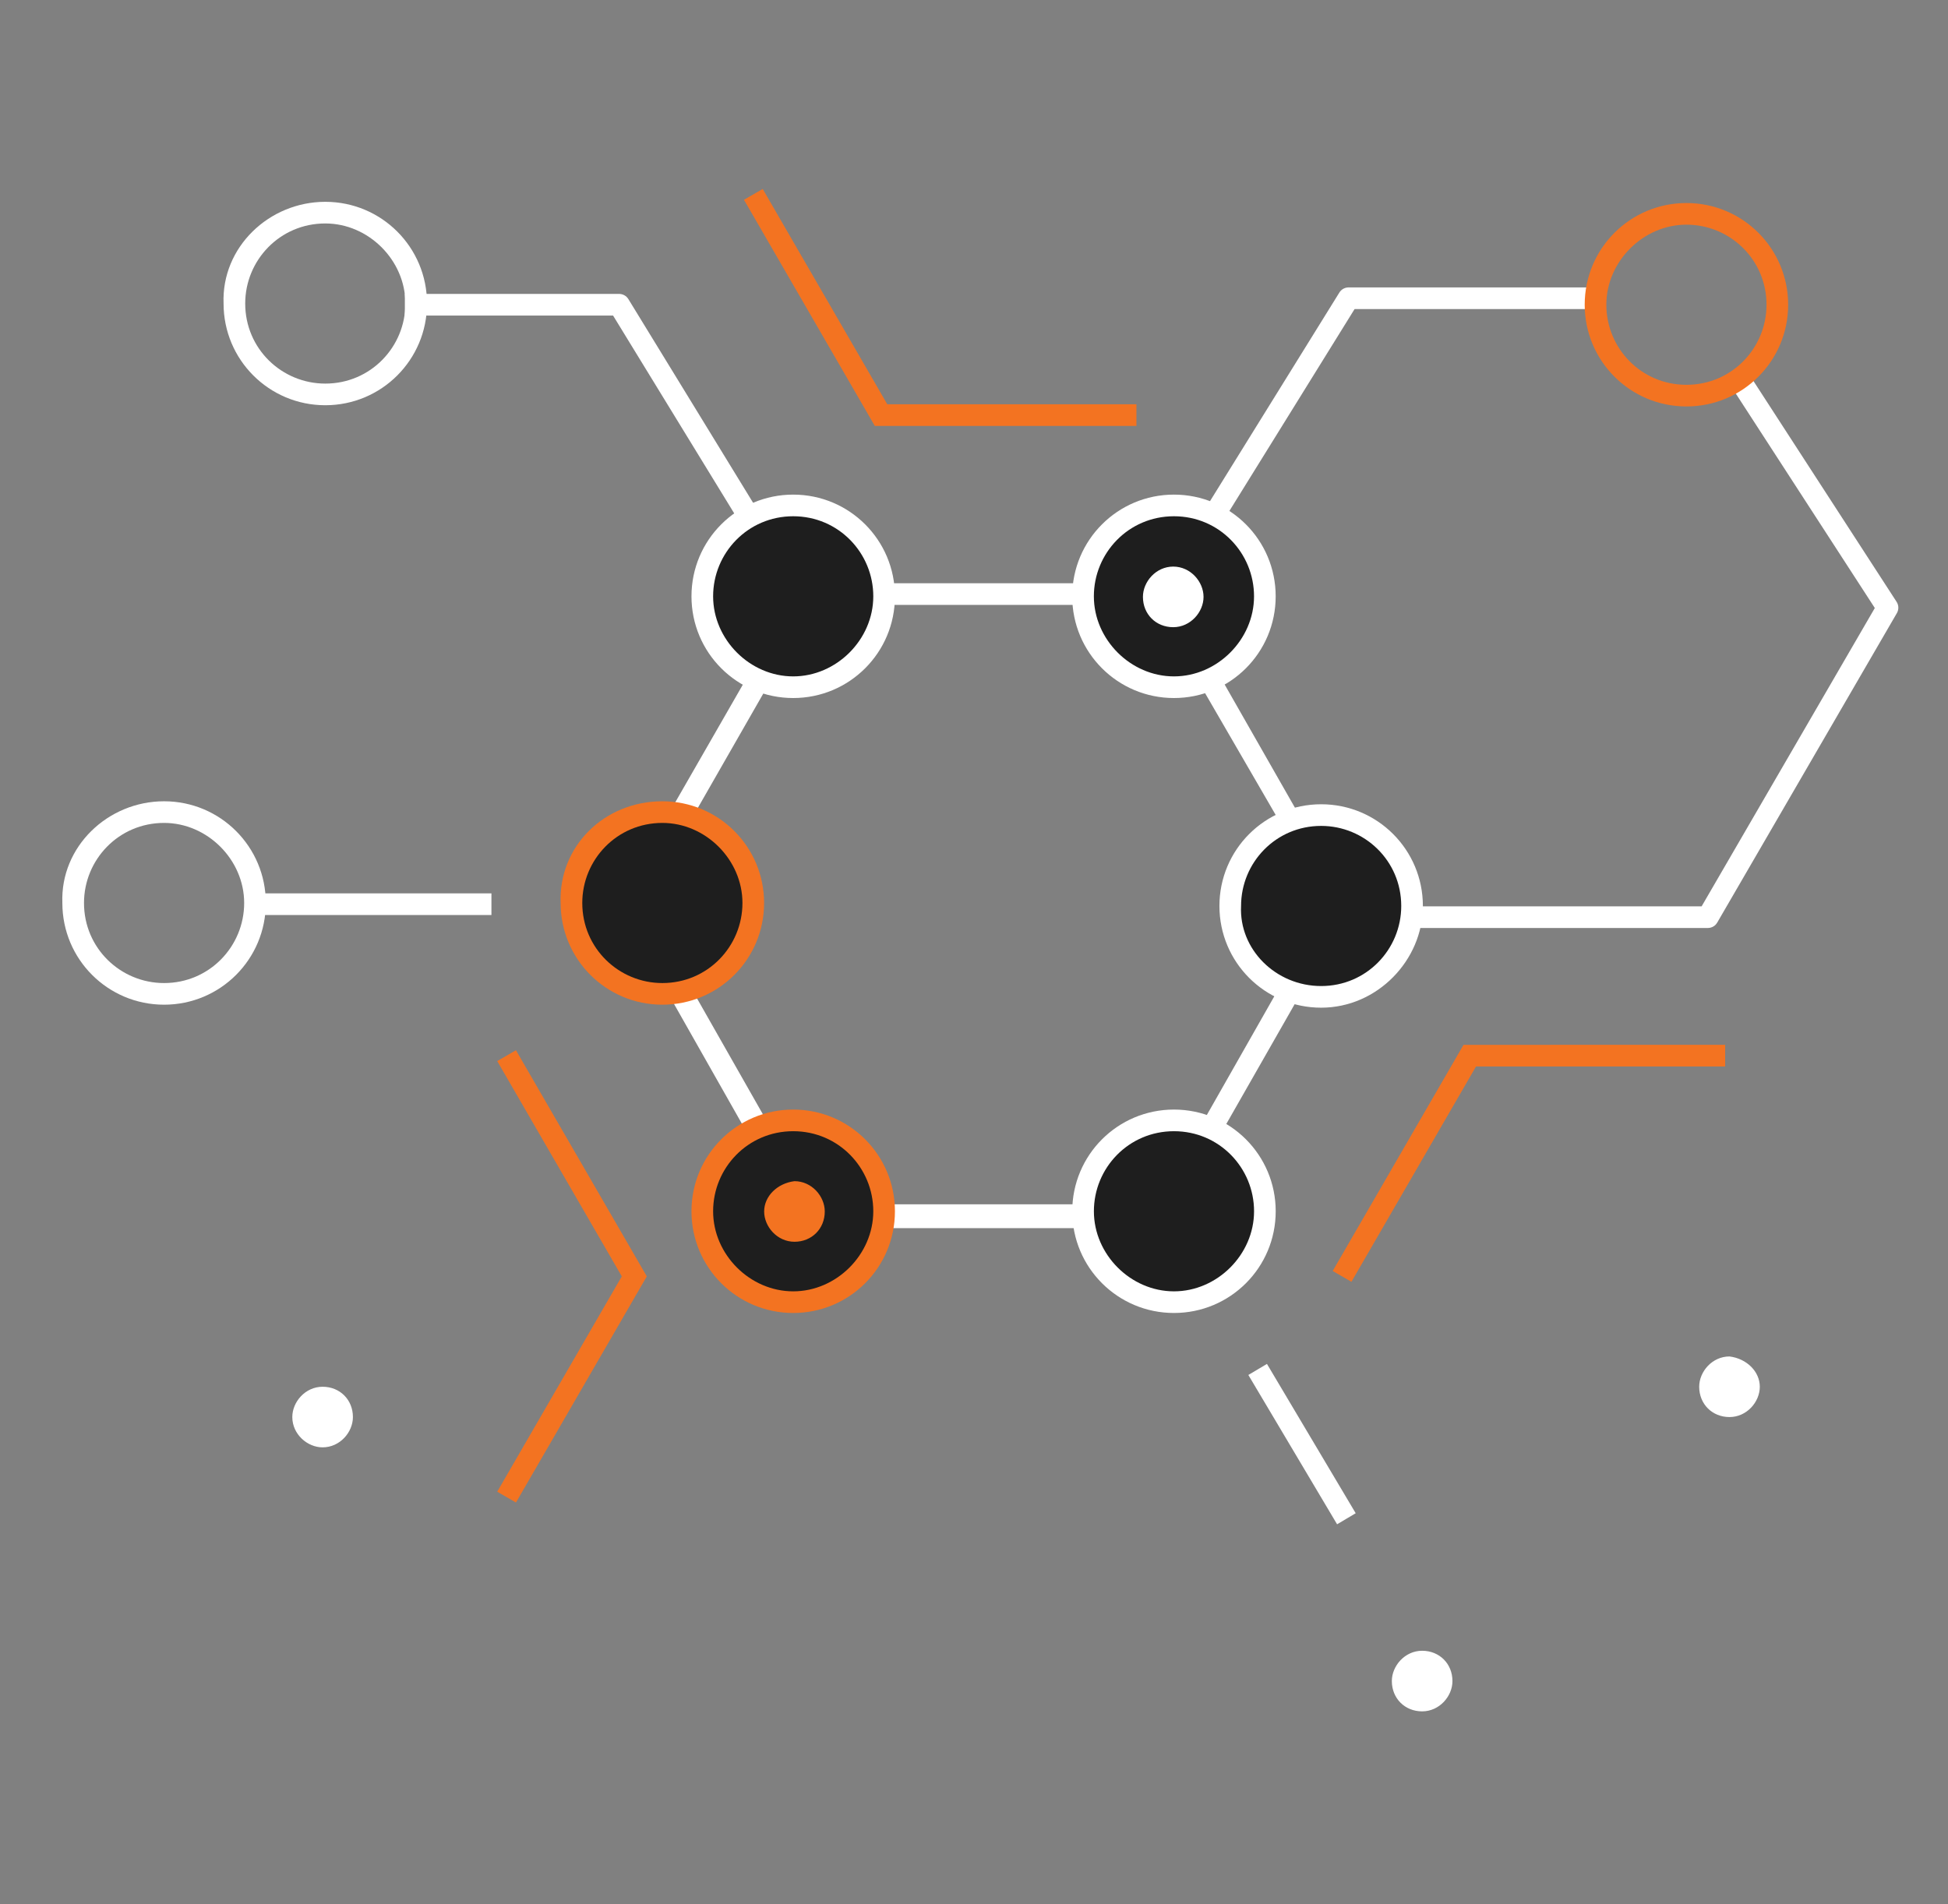 <svg version="1.1" id="레이어_1" xmlns="http://www.w3.org/2000/svg" x="0" y="0" viewBox="0 0 90 88" xml:space="preserve"><rect x="0" y="0" width="90" height="88" fill="#808080" stroke="none"/><style>.st0{stroke:#f37321;stroke-miterlimit:10}.st0,.st1{fill:none}.st2{fill:#fff}.st3{fill:none;stroke:#fff;stroke-linejoin:round}.st4{fill:#1e1e1e}.st5{fill:#f37321}</style><g id="Group_367" transform="translate(-367.295 -490.518)"><path id="Path_387" class="st0" d="M429.3 549.5l5.9-10.2H447"/><path id="Path_388" class="st0" d="M419.8 509.7H408l-5.9-10.2"/><path id="Path_389" class="st0" d="M390.7 539.3l5.9 10.2-5.9 10.2"/><g id="Polygon_4"><path class="st1" d="M28.2 8.8l8.5 14.9-8.5 14.9H11.3l-8.5-15 8.5-14.9h16.9z" transform="translate(393.006 508.67)"/><path class="st2" d="M11.9 9.8L4 23.6l7.9 13.9h15.8l7.9-13.9-8-13.8H11.9m-.6-1h16.9l8.5 14.9-8.5 14.9H11.3l-8.5-15 8.5-14.8z" transform="translate(393.006 508.67)"/></g><path id="Path_390" class="st3" d="M447.5 507.8l7 10.8-8.3 14.3H432"/><path id="Path_391" class="st3" d="M423.4 514.3l6.2-10h11.5"/><path id="Line_77" class="st3" d="M425.4 553.8l4.1 6.9"/><path id="Path_392" class="st3" d="M386 504.6h9.9l6 9.8"/><g id="Path_393"><path class="st4" d="M414 520.7c-2.3 0-4.2-1.9-4.2-4.2s1.9-4.2 4.2-4.2 4.2 1.9 4.2 4.2-1.9 4.2-4.2 4.2z" transform="translate(7.533 1.674)"/><path class="st2" d="M414 512.7c-2.1 0-3.7 1.7-3.7 3.7s1.7 3.7 3.7 3.7 3.7-1.7 3.7-3.7-1.6-3.7-3.7-3.7m0-1c2.6 0 4.7 2.1 4.7 4.7s-2.1 4.7-4.7 4.7-4.7-2.1-4.7-4.7 2.1-4.7 4.7-4.7z" transform="translate(7.533 1.674)"/></g><g id="Path_395"><path class="st1" d="M378.5 528.1c0 2.6-2.1 4.7-4.7 4.7s-4.7-2.1-4.7-4.7 2.1-4.7 4.7-4.7c2.6-.1 4.7 2 4.7 4.7z" transform="translate(1.076 4.245)"/><path class="st2" d="M373.8 524.3c-2.1 0-3.7 1.7-3.7 3.7 0 2.1 1.7 3.7 3.7 3.7 2.1 0 3.7-1.7 3.7-3.7s-1.7-3.7-3.7-3.7m0-1c2.6 0 4.7 2.1 4.7 4.7s-2.1 4.7-4.7 4.7-4.7-2.1-4.7-4.7c-.1-2.6 2.1-4.7 4.7-4.7z" transform="translate(1.076 4.245)"/></g><g id="Path_398"><path class="st1" d="M439.3 505.1c0 2.6-2.1 4.7-4.7 4.7s-4.7-2.1-4.7-4.7 2.1-4.7 4.7-4.7c2.6-.1 4.7 2.1 4.7 4.7z" transform="translate(10.61 -.5)"/><path class="st5" d="M434.6 508.8c2.1 0 3.7-1.7 3.7-3.7 0-2.1-1.7-3.7-3.7-3.7s-3.7 1.7-3.7 3.7 1.6 3.7 3.7 3.7m0 1c-2.6 0-4.7-2.1-4.7-4.7s2.1-4.7 4.7-4.7 4.7 2.1 4.7 4.7-2.1 4.7-4.7 4.7z" transform="translate(10.61 -.5)"/></g><g id="Path_399"><path class="st1" d="M384.3 505.3c0 2.6-2.1 4.7-4.7 4.7s-4.7-2.1-4.7-4.7 2.1-4.7 4.7-4.7 4.7 2.1 4.7 4.7z" transform="translate(2.724 -.756)"/><path class="st2" d="M379.6 501.6c-2.1 0-3.7 1.7-3.7 3.7 0 2.1 1.7 3.7 3.7 3.7 2.1 0 3.7-1.7 3.7-3.7s-1.7-3.7-3.7-3.7m0-1c2.6 0 4.7 2.1 4.7 4.7s-2.1 4.7-4.7 4.7-4.7-2.1-4.7-4.7c-.1-2.6 2.1-4.7 4.7-4.7z" transform="translate(2.724 -.756)"/></g><path id="Line_84" class="st3" d="M378.6 532.3H390"/><g id="Path_400"><path class="st4" d="M392.1 532.3c-2.3 0-4.2-1.9-4.2-4.2 0-2.3 1.9-4.2 4.2-4.2 2.3 0 4.2 1.9 4.2 4.2 0 2.3-1.9 4.2-4.2 4.2z" transform="translate(5.797 4.245)"/><path class="st5" d="M392.1 524.3c-2.1 0-3.7 1.7-3.7 3.7 0 2.1 1.7 3.7 3.7 3.7 2.1 0 3.7-1.7 3.7-3.7s-1.7-3.7-3.7-3.7m0-1c2.6 0 4.7 2.1 4.7 4.7s-2.1 4.7-4.7 4.7-4.7-2.1-4.7-4.7c-.1-2.6 2-4.7 4.7-4.7z" transform="translate(5.797 4.245)"/></g><path id="Path_401" class="st2" d="M422.9 518.1c0 .7-.6 1.4-1.4 1.4s-1.4-.6-1.4-1.4c0-.7.6-1.4 1.4-1.4.8 0 1.4.7 1.4 1.4z"/><path id="Path_403" class="st2" d="M383.6 556c0 .7-.6 1.4-1.4 1.4-.7 0-1.4-.6-1.4-1.4 0-.7.6-1.4 1.4-1.4.8 0 1.4.6 1.4 1.4z"/><path id="Path_405" class="st2" d="M434.4 568.2c0 .7-.6 1.4-1.4 1.4s-1.4-.6-1.4-1.4c0-.7.6-1.4 1.4-1.4.8 0 1.4.6 1.4 1.4z"/><g id="Path_406"><path class="st4" d="M420.6 533.2c-2.3 0-4.2-1.9-4.2-4.2 0-2.3 1.9-4.2 4.2-4.2 2.3 0 4.2 1.9 4.2 4.2 0 2.3-1.9 4.2-4.2 4.2z" transform="translate(7.734 3.383)"/><path class="st2" d="M420.6 532.7c2.1 0 3.7-1.7 3.7-3.7 0-2.1-1.7-3.7-3.7-3.7-2.1 0-3.7 1.7-3.7 3.7-.1 2 1.6 3.7 3.7 3.7m0 1c-2.6 0-4.7-2.1-4.7-4.7s2.1-4.7 4.7-4.7 4.7 2.1 4.7 4.7c0 2.5-2.1 4.7-4.7 4.7z" transform="translate(7.734 3.383)"/></g><g id="Path_407"><path class="st4" d="M414 520.7c-2.3 0-4.2-1.9-4.2-4.2s1.9-4.2 4.2-4.2 4.2 1.9 4.2 4.2-1.9 4.2-4.2 4.2z" transform="translate(-10.058 1.674)"/><path class="st2" d="M414 512.7c-2.1 0-3.7 1.7-3.7 3.7s1.7 3.7 3.7 3.7 3.7-1.7 3.7-3.7-1.6-3.7-3.7-3.7m0-1c2.6 0 4.7 2.1 4.7 4.7s-2.1 4.7-4.7 4.7-4.7-2.1-4.7-4.7 2.1-4.7 4.7-4.7z" transform="translate(-10.058 1.674)"/></g><g id="Path_408"><path class="st4" d="M414 520.7c-2.3 0-4.2-1.9-4.2-4.2s1.9-4.2 4.2-4.2 4.2 1.9 4.2 4.2-1.9 4.2-4.2 4.2z" transform="translate(-10.058 30.091)"/><path class="st5" d="M414 512.7c-2.1 0-3.7 1.7-3.7 3.7s1.7 3.7 3.7 3.7 3.7-1.7 3.7-3.7-1.6-3.7-3.7-3.7m0-1c2.6 0 4.7 2.1 4.7 4.7s-2.1 4.7-4.7 4.7-4.7-2.1-4.7-4.7 2.1-4.7 4.7-4.7z" transform="translate(-10.058 30.091)"/></g><path id="Path_409" class="st5" d="M402.6 546.5c0 .7.6 1.4 1.4 1.4s1.4-.6 1.4-1.4c0-.7-.6-1.4-1.4-1.4-.8.1-1.4.7-1.4 1.4z"/><g id="Path_410"><path class="st4" d="M414 520.7c-2.3 0-4.2-1.9-4.2-4.2s1.9-4.2 4.2-4.2 4.2 1.9 4.2 4.2-1.9 4.2-4.2 4.2z" transform="translate(7.534 30.091)"/><path class="st2" d="M414 512.7c-2.1 0-3.7 1.7-3.7 3.7s1.7 3.7 3.7 3.7 3.7-1.7 3.7-3.7-1.6-3.7-3.7-3.7m0-1c2.6 0 4.7 2.1 4.7 4.7s-2.1 4.7-4.7 4.7-4.7-2.1-4.7-4.7 2.1-4.7 4.7-4.7z" transform="translate(7.534 30.091)"/></g><path id="Path_411" class="st2" d="M448.6 554.6c0 .7-.6 1.4-1.4 1.4s-1.4-.6-1.4-1.4c0-.7.6-1.4 1.4-1.4.8.1 1.4.7 1.4 1.4z"/></g></svg>